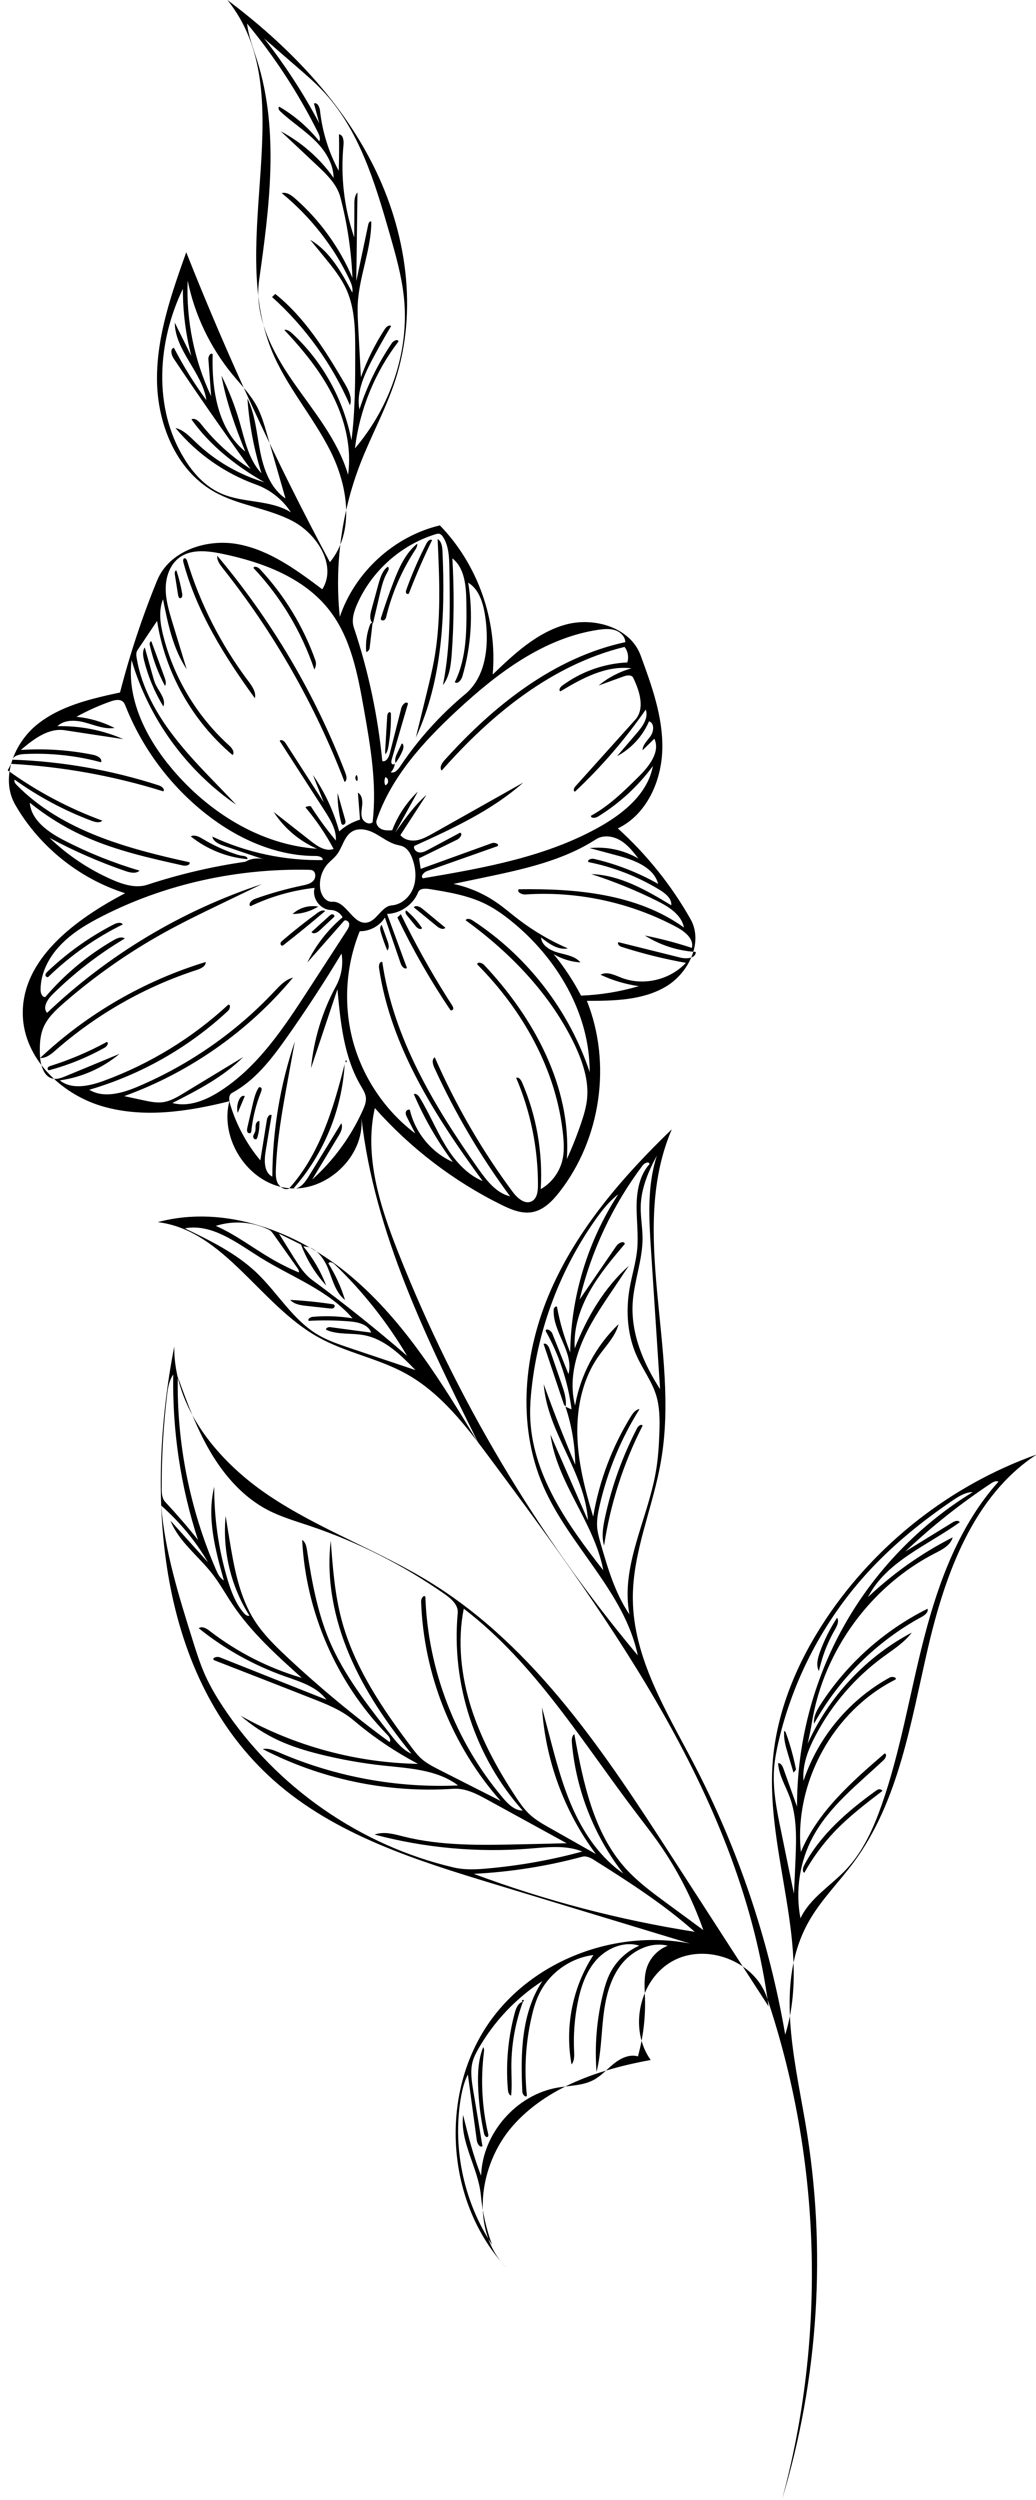 <?xml version="1.0" encoding="UTF-8"?><svg xmlns="http://www.w3.org/2000/svg" xmlns:xlink="http://www.w3.org/1999/xlink" height="298.0" preserveAspectRatio="xMidYMid meet" version="1.0" viewBox="-0.8 1.0 123.6 298.0" width="123.6" zoomAndPan="magnify"><g id="change1_1"><path d="M48.56,109.16c0.26-0.31,0.76-0.06,1.07,0.2c0.9,0.74,1.8,1.49,2.7,2.23c-0.22,0.3-0.69,0.08-0.98-0.15 C50.43,110.68,49.49,109.92,48.56,109.16z"/><path d="M47.74,110.11c-0.14-0.17-0.26-0.48-0.06-0.57c0.72,0.6,1.35,1.31,1.87,2.09c-0.13,0.27-0.53,0.05-0.72-0.18 C48.47,111,48.11,110.56,47.74,110.11z"/><path d="M45.41,114.31c-0.3-0.71-0.56-1.44-0.78-2.18c-0.09-0.3-0.14-0.68,0.11-0.87c0.23,0.63,0.45,1.25,0.68,1.88 C45.56,113.52,45.69,114,45.41,114.31z"/><path d="M25.12,67.25c6.49,7.71,11.68,16.5,15.29,25.9c0.14,0.37,0.24,0.87-0.1,1.07c-3.51-9.17-8.43-17.8-14.54-25.49 C25.43,68.29,25.06,67.8,25.12,67.25z"/><path d="M47.02,109.98c1.65,3.39,3.48,6.69,5.49,9.88c0.2,0.32,0.41,0.65,0.62,0.97c0.08,0.13,0.17,0.28,0.14,0.44 c-0.03,0.15-0.26,0.25-0.35,0.12c-2.37-3.51-4.48-7.2-6.31-11.02C46.75,110.24,46.88,110.11,47.02,109.98z"/><path d="M21.53,67.88c1.57,5.15,4.06,10.02,7.3,14.32c0.45,0.6,0.95,1.31,0.78,2.04c-3.61-4.96-6.93-10.27-8.53-16.2 c-0.05-0.19-0.05-0.47,0.15-0.49C21.38,67.54,21.48,67.73,21.53,67.88z"/><path d="M30.21,68.85c2.91,3.11,5.18,6.83,6.61,10.85c0.13,0.36,0.09,0.78-0.12,1.11c-1.52-4.5-4.01-8.66-7.27-12.11 C29.57,68.42,29.99,68.62,30.21,68.85z"/><path d="M16.47,78.18c0.32,1.13,0.63,2.25,0.95,3.38c0.11,0.38,0.21,0.76,0.39,1.12c0.41,0.83,1.21,1.67,0.88,2.54 c-1.05-1.71-1.83-3.58-2.31-5.53C16.26,79.18,16.17,78.6,16.47,78.18z"/><path d="M18.89,82.77c-0.83-1.52-1.44-3.17-1.82-4.86c-0.04-0.19,0-0.47,0.19-0.45c0.52,1.41,1.04,2.82,1.55,4.23 C18.94,82.04,19.07,82.45,18.89,82.77z"/><path d="M39.47,95.52c0.3,1.04,0.59,2.08,0.89,3.13c0.05,0.16,0.09,0.33,0.03,0.48c-0.06,0.15-0.27,0.26-0.39,0.15 c-0.06-0.05-0.08-0.13-0.1-0.21C39.61,97.91,39.47,96.72,39.47,95.52z"/><path d="M41.82,94.12c-0.27-0.13-0.3-0.56-0.07-0.74c0.11,0.18,0.15,0.41,0.1,0.62L41.82,94.12z"/><path d="M20.25,69.01c0.3,0.91,0.53,1.84,0.69,2.78c0.04,0.23-0.03,0.56-0.26,0.52c-0.15-0.03-0.2-0.21-0.23-0.35 c-0.13-0.84-0.27-1.69-0.4-2.53C20.03,69.25,20.07,68.99,20.25,69.01z"/><path d="M5.86,126.18c-0.54,0.47-1.15,0.99-1.87,0.94c5.59-5.26,12.41-9.21,19.75-11.44c0.03,0.49-0.54,0.77-1.01,0.93 C16.53,118.61,10.76,121.89,5.86,126.18z"/><path d="M11.66,125.91c-2.05,1.14-4.25,2.04-6.51,2.65c-0.04,0.01-0.08,0.02-0.13,0.02c-0.14-0.02-0.18-0.22-0.1-0.33 c0.08-0.11,0.22-0.16,0.35-0.2c2.32-0.73,4.56-1.69,6.69-2.85C12.22,125.37,11.93,125.76,11.66,125.91z"/><path d="M13.85,111.2c-3.26,1.6-6.27,3.72-8.88,6.25c-0.12,0.12-0.35-0.04-0.35-0.21c0-0.17,0.14-0.31,0.26-0.43 c2.35-2.23,5.01-4.13,7.89-5.61C13.13,111.02,13.63,110.88,13.85,111.2z"/><path d="M38.99,110.37c-0.56,0.52-1.12,1.05-1.68,1.57c-0.27,0.25-0.76,0.48-0.94,0.16c0.7-0.63,1.4-1.27,2.1-1.9 c0.11-0.1,0.22-0.2,0.36-0.21c0.14-0.01,0.3,0.12,0.26,0.26C39.07,110.3,39.03,110.34,38.99,110.37z"/><path d="M34.1,109.96c0.48-0.44,1.08-0.75,1.71-0.87c0.45-0.09,0.91-0.09,1.37-0.02C36.25,109.64,35.18,109.95,34.1,109.96z"/><path d="M32.88,113.73c-0.14,0.02-0.24-0.16-0.21-0.29c0.03-0.14,0.14-0.24,0.25-0.33c1.34-1.15,2.72-2.24,4.15-3.28 c0.27-0.2,0.64-0.4,0.93-0.23c-1.62,1.39-3.28,2.73-4.96,4.05C32.99,113.69,32.94,113.72,32.88,113.73z"/><path d="M109.86,192.78c0.13,0.42-0.33,0.77-0.72,0.98c-5.36,2.91-9.87,7.38-12.82,12.72c-0.1-0.82,0.33-1.6,0.78-2.29 C100.22,199.34,104.68,195.35,109.86,192.78z"/><path d="M95.15,223.34c1.94-3.65,5.17-6.43,8.53-8.85c0.12-0.08,0.24-0.17,0.38-0.19c0.16-0.02,0.33,0.05,0.42,0.19 c-2,1.53-4.02,3.07-5.75,4.89c-1.39,1.47-2.59,3.11-3.57,4.88C94.87,224.08,94.99,223.64,95.15,223.34z"/><path d="M32.04,36.04c3.54,2.83,5.99,6.77,8.28,10.67c0.47,0.8,0.95,1.73,0.63,2.6c-2.13-4.9-5.32-9.33-9.29-12.9 C31.79,36.29,31.92,36.16,32.04,36.04z"/><path d="M23.39,101.01c1.15,0.69,2.36,1.26,3.63,1.71c0.39,0.14,0.79,0.27,1.2,0.31c0.24,0.02,0.59,0.17,0.48,0.39 c-2.45-0.22-4.82-1.18-6.74-2.71C22.41,100.46,22.95,100.74,23.39,101.01z"/><path d="M71.37,181.95c0.79-3.72,2.09-7.33,3.84-10.7c0.13-0.26,0.49-0.54,0.66-0.3c-2.29,4.48-3.85,9.33-4.6,14.3 C70.95,184.18,71.14,183.04,71.37,181.95z"/><path d="M60.18,250.82c-0.29-0.1-0.37-0.47-0.39-0.77c-0.26-3.06,0.03-6.16,0.83-9.12c0.15-0.55,0.41-1.19,0.97-1.3 c-0.91,2.48-1.39,5.12-1.38,7.76C60.21,248.53,60.3,249.68,60.18,250.82z"/><path d="M61.49,239.6c-0.09-0.09,0.09-0.26,0.18-0.17C61.76,239.52,61.59,239.7,61.49,239.6L61.49,239.6z"/><path d="M50.16,83.41c0.3-1.24,0.6-2.47,0.83-3.73c0.86-4.74,0.64-9.61,0.42-14.42c0.48,0.28,0.56,0.93,0.58,1.48 c0.34,7.54,0,15.35-3.18,22.19C49.26,87.08,49.71,85.24,50.16,83.41z"/><path d="M56.85,245.04c0.13,0.18,0.11,0.42,0.08,0.64c-0.4,3.22-0.23,6.52,0.51,9.69c0.03,0.12,0.05,0.26-0.04,0.35 c-0.18,0.16-0.4-0.14-0.45-0.37c-0.41-1.86-0.64-3.76-0.71-5.67C56.19,248.1,56.26,246.49,56.85,245.04z"/><path d="M47.69,71.27c0.67-1.87,1.47-3.7,2.38-5.47c0.14-0.27,0.43-0.58,0.68-0.42c-1.01,2.08-1.93,4.2-2.76,6.35 c-0.05,0.14-0.28,0.09-0.34-0.04C47.59,71.56,47.64,71.41,47.69,71.27z"/><path d="M45.46,68.56c0.21,0.12,0.09,0.43-0.03,0.63c-0.47,0.78-0.69,1.69-0.9,2.58c-0.28,1.18-0.55,2.36-0.83,3.54 c-0.45-0.34-0.35-1.03-0.2-1.57c0.29-1.06,0.58-2.12,0.87-3.18C44.59,69.81,44.83,69,45.46,68.56z"/><path d="M46.17,70.32c0.65-1.67,1.41-3.38,2.81-4.51c0.04,0.3-0.14,0.58-0.3,0.83c-1.55,2.39-2.7,5.03-3.38,7.8 c-0.04,0.17-0.09,0.36-0.24,0.47c-0.14,0.11-0.41,0.05-0.43-0.12c-0.01-0.05,0.01-0.1,0.03-0.15 C45.12,73.18,45.62,71.74,46.17,70.32z"/><path d="M45.78,85.94c0.05,0.05,0.06,0.14,0.06,0.21c0.02,1.27-0.08,2.54-0.29,3.79c-0.06,0.35-0.14,0.71-0.37,0.98 c-0.04-0.23-0.03-0.47-0.01-0.71c0.08-1.3,0.15-2.6,0.23-3.89C45.41,86.09,45.62,85.77,45.78,85.94z"/><path d="M43.65,75.26c-0.12,1-0.23,1.99-0.35,2.99c-0.03,0.22-0.19,0.42-0.41,0.48c-0.09-1.11,0.06-2.23,0.46-3.27 C43.4,75.33,43.54,75.18,43.65,75.26z"/><path d="M46.39,91.95c-0.14-0.43,0.06-0.89,0.26-1.3c0.16-0.34,0.33-0.69,0.49-1.03c0.26,0.12,0.22,0.51,0.12,0.78 C47.04,90.96,46.75,91.48,46.39,91.95z"/><path d="M29.78,136.8c-0.17,0.11-0.39-0.13-0.37-0.33c0.02-0.21,0.17-0.38,0.23-0.57c0.08-0.24,0.03-0.5,0.06-0.75 c0.03-0.25,0.2-0.53,0.45-0.52c0.03,0.67-0.05,1.34-0.25,1.97C29.88,136.67,29.85,136.76,29.78,136.8z"/><path d="M28.4,131.68c-0.28,0.66-0.56,1.32-0.84,1.99c-0.13-0.55-0.06-1.16,0.21-1.66C27.89,131.77,28.18,131.52,28.4,131.68z"/><path d="M40.56,127.4c-0.01,0.08-0.01,0.16-0.02,0.24c-0.12,0.03-0.18-0.19-0.06-0.22L40.56,127.4z"/><path d="M28.71,135.42c0.22-0.94,0.43-1.88,0.65-2.82c0.16-0.67,0.32-1.36,0.7-1.94c0.08-0.12,0.29-0.05,0.34,0.09 s-0.01,0.28-0.06,0.42c-0.61,1.52-1,3.13-1.17,4.77c-0.02,0.19-0.33,0.2-0.43,0.04S28.67,135.61,28.71,135.42z"/><path d="M98.81,195.27c-0.61,1.06-1.11,2.19-1.48,3.35c-0.16,0.52-0.3,1.05-0.44,1.58c-0.35-0.69-0.13-1.53,0.13-2.26 c0.52-1.44,1.21-2.81,2.05-4.09C99.34,194.28,99.06,194.83,98.81,195.27z"/><path d="M66.7,168.63c-0.15-0.03-0.23-0.21-0.28-0.36c-0.79-2.36-1.58-4.71-2.37-7.07c0.33-0.14,0.61,0.28,0.72,0.62 c0.47,1.37,0.94,2.73,1.41,4.1C66.48,166.79,66.79,167.71,66.7,168.63z"/><path d="M93.87,212.32c-0.23-0.77-0.46-1.55-0.69-2.32c-0.26-0.87-0.51-1.76-0.42-2.66c0.11,0.03,0.17,0.15,0.21,0.26 c0.51,1.42,0.91,2.87,1.2,4.35C94.07,212.07,93.97,212.2,93.87,212.32z"/><path d="M33.83,155.96c1.68,0.09,3.36,0.26,5.02,0.51c0.09,0.01,0.19,0.03,0.24,0.1c0.09,0.11,0.02,0.3-0.11,0.37 c-0.13,0.07-0.29,0.05-0.43,0.04c-0.94-0.1-1.89-0.21-2.83-0.31C35.03,156.59,34.28,156.48,33.83,155.96z"/><path d="M74.7,191.54c0.03,7.12,4.04,13.51,7.33,19.82c5.25,10.08,8.92,20.98,10.85,32.19c3.22-10.41-2.31-21.55-1.5-32.42 c0.46-6.15,2.96-12.03,6.38-17.16c6-8.98,14.94-15.96,25.12-19.58c-7.59,4.95-10.93,14.28-12.98,23.11 c-2.05,8.83-3.45,18.19-8.83,25.48c-1.79,2.42-3.98,4.56-5.44,7.19c-3.97,7.17-1.69,15.98-0.32,24.06 c2.53,14.87,1.56,30.33-2.82,44.77c5.32-19.56,4.68-40.7-1.8-59.9c-1.46-4.32-7.2-6.52-11.21-4.34c-4.01,2.18-5.31,8.1-2.65,11.81 c-6.1,1.11-12.38,3.21-16.47,7.87c-4.09,4.66-5.09,12.47-0.75,16.9c-7.2-7.74-8.09-20.59-2.04-29.25 c6.06-8.66,18.43-12.23,28.17-8.12c-9.14-2.77-18.27-5.55-27.41-8.32c-9.4-2.85-19.12-5.88-26.47-12.41 c-13.84-12.31-15.4-33.54-11.87-51.73c-0.07,7.33,5.22,13.71,11.31,17.79s13.12,6.54,19.35,10.4 c12.45,7.72,20.81,20.42,28.76,32.73c3.83,5.92,7.65,11.84,11.48,17.75c-3.22-24.46-18.43-45.42-33.14-65.22 c-2.9-3.9-5.93-7.91-10.18-10.24c-3.3-1.81-7.14-2.48-10.42-4.32c-6.96-3.88-11.22-12.75-19.13-13.71 c8.05-2.16,16.78,1.14,23.14,6.53S51.94,165.88,56.26,173c-6.14-12.35-12.39-25.02-13.94-38.73c0.4,4.65-4.29,8.97-8.92,8.35 c-4.63-0.62-8-5.82-6.84-10.34c-4.97,1.24-10.26,2.04-15.18,0.59s-9.31-5.72-9.46-10.84c-0.19-6.69,6.28-11.44,12.21-14.55 c-5.47-1.73-10.25-5.57-13.11-10.54c-1.79-3.11-0.21-7.27,2.57-9.54c2.78-2.26,6.42-3.09,9.93-3.85c1.17-4.55,2.65-9.02,4.43-13.36 c1.45-3.54,5.92-5.02,9.68-4.31c3.76,0.71,6.96,3.07,10.02,5.37c1.78-2.83-0.62-6.62-3.59-8.16s-6.48-1.84-9.38-3.51 c-4.53-2.6-6.72-8.12-6.75-13.34c-0.03-5.22,1.74-10.26,3.49-15.17c5,12.63,10.72,24.98,17.14,36.95c2.96-3.6,2.17-9.04,0.08-13.21 s-5.28-7.74-7.04-12.06c-5.38-13.26,3.7-30.6-5.27-41.75c7.06,5.3,13.41,11.79,17.38,19.68s5.38,17.29,2.64,25.68 c-1.11,3.4-2.86,6.55-4.15,9.88c-2.25,5.79-3.1,12.11-2.46,18.29c1.8-5.33,6.47-9.6,11.94-10.9c4.52,4.65,6.88,11.32,6.3,17.78 c2.56-2.46,5.27-5,8.69-5.95c3.42-0.94,7.74,0.34,8.96,3.67c1.32,3.59,2.66,7.29,2.59,11.11c-0.07,3.83-1.86,7.87-5.31,9.51 c3.44,3.11,6.38,6.77,8.67,10.81c1.58,2.78-0.24,6.5-3.02,8.1c-2.77,1.6-6.14,1.65-9.34,1.65c2.98,7.48,1.67,16.49-3.3,22.82 c-0.83,1.06-1.85,2.1-3.18,2.36c-1.28,0.25-2.58-0.3-3.75-0.88c-5.7-2.82-10.85-6.76-15.07-11.52c-1.3,5.76,0.62,11.72,2.79,17.21 c6.88,17.4,16.57,33.69,28.58,48.04c-1.58-7.58-8.18-13.06-11.27-20.16c-3.21-7.37-2.33-16.06,0.91-23.42 c3.24-7.36,8.63-13.56,14.42-19.14c-5.23,12.21,0.99,26.38-1.28,39.47C77.15,180.63,74.67,185.93,74.7,191.54 M93.92,226.74 c0.07-1.39,0.14-2.78,0.19-4.17c0.1-2.46,0.17-5-0.68-7.31c-0.5-1.36-1.31-2.63-1.4-4.08c0.32-0.03,0.52,0.34,0.63,0.64 c0.54,1.52,1.09,3.04,1.63,4.55c-0.02-7.48,1.91-14.97,5.57-21.5c3.65-6.53,9.01-12.1,15.4-16c-0.88,0.01-1.67,0.5-2.39,0.99 c-3.74,2.53-7.27,5.41-10.3,8.75c-5.11,5.63-8.75,12.58-10.48,19.98c-0.24,1.03-0.44,2.06-0.53,3.11c-0.21,2.58,0.32,5.16,0.85,7.7 C92.91,221.86,93.41,224.3,93.92,226.74 M65.09,159.96c0.64,1.62,1.29,3.23,1.93,4.85c0.7-2.6-1.93-5.05-1.76-7.73 c0.02-0.24,0.4-0.48,0.4-0.24c0.34,1.84,0.87,3.64,1.57,5.38c0.08-6.66,2.09-13.28,5.73-18.85c-1.12,0.86-1.99,1.99-2.8,3.14 c-4.14,5.91-6.76,12.87-7.54,20.04c-0.12,1.06-0.19,2.13-0.17,3.2c0.16,6.93,4.44,13,8.73,18.45c-1.09-5.72-5.54-10.43-6.31-16.19 c1.49,3.41,2.98,6.81,4.47,10.22c-0.35-5.71-4.86-10.52-5.27-16.22c1.16,3.23,2.42,6.43,3.76,9.6c-0.03-2.35-0.42-4.69-1.17-6.92 c0.24,0.11,0.48,0.22,0.73,0.32c-0.42-3.27-1.47-6.46-3.09-9.34C64.34,159.26,64.94,159.6,65.09,159.96 M53.46,82.32 c1.44-2.9,1.42-6.28,1.38-9.52c-0.03-1.9-0.18-4.07-1.67-5.24c0.22,3.81,0.2,7.63-0.08,11.44c-0.1,1.29-0.25,2.66-1.05,3.67 c0.93-4.59,0.85-9.31,0.77-13.99c-0.02-1.28-0.07-2.63-0.77-3.69c-0.1-0.15-0.23-0.3-0.4-0.35c-0.16-0.05-0.33,0-0.49,0.05 c-4.12,1.27-7.62,4.4-9.35,8.35c-0.38,0.88-0.69,1.87-0.38,2.78c1.72,5.15,2.86,10.5,3.39,15.91c0.46,0.14,0.78-0.45,0.89-0.91 c0.46-1.8,0.92-3.59,1.37-5.39c0.1-0.4,0.55-0.9,0.81-0.57c-0.65,2.22-1.3,4.44-1.94,6.66c-0.05,0.18-0.1,0.39,0.02,0.54 c0.12,0.14,0.44,0.02,0.35-0.15c-0.01,0.43-0.19,0.85-0.49,1.15c0.46,0.16,0.87-0.31,1.13-0.71c2.15-3.21,4.77-6.12,7.74-8.59 c2.56-2.13,2.88-5.96,2.4-9.26c-0.23-1.54-0.7-3.23-2.03-4.04c0.61,3.73,0.36,7.6-0.71,11.22C54.21,82.09,53.79,82.6,53.46,82.32 M74.47,169.85c0.25-0.4,0.57-0.83,1.03-0.87c-2.22,3.53-3.83,7.43-4.76,11.49c-0.2,0.88-0.37,1.78-0.29,2.68 c0.06,0.61,0.23,1.19,0.39,1.78c0.85,2.96,1.73,5.98,3.46,8.53c-1.1-5.71,2.14-11.26,3.14-16.99c0.28-1.58,0.38-3.19,0.43-4.79 c0.05-1.45,0.04-2.94-0.38-4.33c-0.51-1.66-1.58-3.07-2.3-4.65c-1.15-2.52-1.35-5.41-0.87-8.14c0.27-1.55,0.75-3.06,0.9-4.62 c0.16-1.75-0.09-3.51-0.07-5.26s0.37-3.61,1.55-4.92c-0.08-0.35-0.61-0.12-0.83,0.17c-3.57,4.74-6.15,10.22-7.52,15.99 c1.46-2.13,2.92-4.26,4.38-6.38c0.25-0.36,0.89-0.69,1.02-0.26c-1.53,1.81-3.06,3.63-4.22,5.69c-1.15,2.06-1.92,4.41-1.76,6.77 c1.44-3.69,3.5-7.22,6.46-9.85c-0.68,1.01-1.35,2.01-2.03,3.02c-1.38,2.05-2.77,4.11-3.68,6.4c-0.92,2.29-1.34,4.85-0.71,7.24 c0.64-3.67,2.49-7.12,5.19-9.7c-0.37,1.45-1.49,2.55-2.35,3.77c-1.93,2.7-2.65,6.12-2.57,9.44c0.08,3.32,0.92,6.57,1.89,9.74 C70.68,177.58,72.22,173.49,74.47,169.85 M25.93,101.84c-0.59-0.2-1.28-0.5-1.4-1.11c4.1,1.91,8.64,2.88,13.16,2.8 c0.06-0.36-0.45-0.49-0.81-0.49c-4.76,0.02-9.35-2.06-13.09-5c-4.25-3.34-7.6-7.81-9.6-12.84c-0.08-0.19-0.15-0.39-0.3-0.53 c-0.37-0.36-0.98-0.23-1.47-0.06c-1.42,0.5-2.79,1.11-4.1,1.84c1.58,0.15,3.14,0.61,4.55,1.33c-1.17,0.18-2.32-0.32-3.46-0.63 c-1.14-0.32-2.51-0.4-3.36,0.42c2.69-0.06,5.39,0.46,7.86,1.54c-2.33-0.35-4.67-0.7-7-1.06c-1.95-0.29-3.72,1.07-5.22,2.35 c2.9-0.19,5.82,0.01,8.66,0.59c0.47,0.1,1.08,0.43,0.91,0.88c-2.97-0.8-6.07-1.13-9.14-0.98c-0.56,0.03-1.24,0.15-1.45,0.67 c5.93,0.2,11.84,1.24,17.49,3.07c0.33,0.11,0.74,0.43,0.53,0.71C12.8,93.5,6.68,92.39,0.53,92.06c-0.14,0.26-0.27,0.51-0.41,0.77 c3.47,2.51,7.28,4.53,11.29,6c-0.32,0.31-0.85,0.18-1.27,0.02c-3.26-1.22-6.36-2.88-9.2-4.91c-0.1,0.24,0.1,0.49,0.28,0.67 c5.36,5.43,13.14,7.55,20.59,9.18c0.13,0.33-0.42,0.47-0.76,0.39c-4.01-0.89-8.05-1.79-11.79-3.48c-2.33-1.05-4.52-2.41-6.51-4.01 c0.18,2.12,2.23,3.53,4.12,4.5c2.87,1.48,5.88,2.68,8.98,3.6c-0.43,0.4-1.12,0.24-1.68,0.05c-3.12-1.07-6.16-2.4-9.06-3.96 c2.17,2.09,4.71,3.78,7.47,4.99c1.33,0.58,2.83,1.05,4.2,0.6c3.8-1.25,7.72-2.17,11.68-2.74c0.67-0.39,1.49-0.5,2.24-0.28 C29.1,102.92,27.52,102.38,25.93,101.84 M95.06,213.3c1.73-5.2,5.49-9.7,10.3-12.33c0.3-0.16,0.89,0,0.67,0.25 c-7.42,3.73-12.12,12.28-11.28,20.55c2-4.79,6.06-8.36,10-11.75c0.31,0.11,0.11,0.58-0.13,0.8c-3.04,2.86-6.46,5.48-8.44,9.16 c-1.58,2.94-2.11,6.43-1.48,9.7c1.14-2.42,3.61-3.87,5.45-5.82c2.03-2.16,3.27-4.93,4.25-7.73c2.28-6.5,3.35-13.36,5.09-20.03 c1.73-6.67,4.23-13.34,8.83-18.47c-0.28-0.15-0.61,0.03-0.88,0.2c-3.64,2.41-7.07,5.13-10.24,8.13c1.89-1.16,3.77-2.32,5.66-3.48 c0.27-0.17,0.7-0.29,0.84-0.01c-3.87,2.78-8.78,4.67-10.94,8.92c3-2.84,6.41-5.25,10.1-7.12c-0.25,0.94-1.24,1.45-2.1,1.89 c-7.64,3.91-13.25,11.57-14.67,20.04c-0.15,0.89-0.33,1.78-0.53,2.66c2.53-5.62,6.97-10.36,12.42-13.24 c-0.9,1.2-2.22,2.02-3.43,2.91c-3.32,2.44-6.09,5.64-8.01,9.29C95.63,209.52,94.9,211.39,95.06,213.3 M26.41,121.5 c-4.69,4.37-10.41,7.62-16.56,9.41c1.73,1.05,3.96,0.41,5.83-0.39c6.12-2.6,11.7-6.48,16.25-11.33c0.64-0.68,1.32-1.42,2.23-1.65 c-5.31,6.38-12.34,11.31-20.14,14.13c0.77,0.17,1.55,0.33,2.32,0.5c0.76,0.16,1.55,0.33,2.32,0.22c0.89-0.13,1.68-0.6,2.45-1.07 c2.37-1.44,4.74-2.87,7.11-4.31c-2.39,2.38-5.45,3.95-8.45,5.48c1.91,0.51,3.93-0.3,5.6-1.36c4.58-2.9,7.68-7.6,10.63-12.15 c1.52-2.35,3.05-4.7,4.57-7.04c0.16-0.24,0.32-0.51,0.29-0.8c-0.03-0.29-0.38-0.54-0.61-0.37c-1.46,1.66-2.93,3.32-4.39,4.98 c1.01-2.07,2.45-3.92,4.21-5.4c-0.26-0.51-0.82-0.86-1.4-0.87c-1.26-0.02-2.3-1.43-1.93-2.64c-2.65,0.3-5.25,1.04-7.65,2.19 c-0.34-0.24,0.12-0.73,0.51-0.87c1.84-0.66,3.72-1.19,5.64-1.59c0.49-0.1,1.01-0.21,1.35-0.58c0.33-0.37,0.31-1.09-0.16-1.25 c-0.11-0.04-0.23-0.04-0.35-0.05c-8.54-0.19-17.14,1.67-24.74,5.56c-1.78,0.91-3.53,1.95-4.91,3.4C5.03,115.09,4.04,117,4.04,119 c0,0.39,0.19,0.91,0.57,0.85c2.31-2.71,5.09-5.02,8.18-6.79c0.4-0.23,0.92-0.45,1.3-0.18c-3.14,1.87-6.05,4.12-8.65,6.69 c-0.59,0.59-1.19,1.55-0.62,2.17c7.27-6.92,16.09-12.2,25.62-15.34c-1.64,0.79-3.27,1.58-4.91,2.37c-2.27,1.09-4.53,2.19-6.74,3.41 c-4.3,2.38-8.34,5.22-12.04,8.45c-0.95,0.83-1.9,1.73-2.38,2.89c-0.41,0.98-0.44,2.07-0.41,3.13c0.03,1.22,0.42,2.77,1.63,2.95 c0.49,0.07,0.98-0.12,1.44-0.31c2.14-0.89,4.28-1.77,6.43-2.66c-2.01,1.69-4.51,2.8-7.12,3.16c1.42,1.15,3.52,0.68,5.23,0.06 c5.49-2.01,10.58-5.12,14.87-9.09C26.76,120.74,26.64,121.28,26.41,121.5 M54.76,110.71c0.11-0.28,0.54-0.17,0.8,0 c6.52,4.23,11.54,10.72,13.99,18.09c0.03-7.01-3.93-13.64-9.39-18.03c-0.93-0.75-1.91-1.44-2.98-1.98 c-2.1-1.05-4.46-1.44-6.77-1.81c-0.49-0.08-1.14-0.08-1.32,0.38c-0.59,1.48-2.11,2.54-3.71,2.59c0.79,2.15,1.58,4.3,2.37,6.44 c-0.28,0.23-0.63-0.19-0.75-0.54c-0.63-1.82-1.25-3.65-1.88-5.47c-0.63,1.01-1.81,1.65-3,1.63c-1.69,4.15-1.97,8.86-0.79,13.18 c1.19,4.32,3.83,8.23,7.41,10.93c-0.32-0.63-0.64-1.25-0.96-1.88c-0.1-0.2-0.21-0.42-0.17-0.64c0.04-0.22,0.3-0.41,0.49-0.29 c0.62,2.71,2.58,5.09,5.12,6.21c-1.85-2.5-3.42-5.22-4.65-8.09c0.28-0.12,0.55,0.17,0.71,0.43c1.11,1.81,1.92,3.79,3.01,5.6 c1.09,1.82,2.54,3.52,4.5,4.34c-5.62-7.68-10.98-15.99-12.37-25.41c-0.05-0.32,0.08-0.81,0.39-0.71 c1.32,9.06,6.18,17.19,11.47,24.67c0.98,1.39,2.12,2.87,3.78,3.27c-3.54-4.79-6.58-9.94-9.05-15.36c-0.19-0.41-0.32-0.98,0.06-1.22 c2.48,5.66,5.59,11.05,9.27,16.01c0.56,0.76,1.48,1.59,2.31,1.15c0.62-0.33,0.73-1.17,0.73-1.87c0.02-4.4-0.87-8.79-2.6-12.84 c0.3-0.13,0.57,0.23,0.7,0.53c1.73,3.99,2.5,8.4,2.23,12.74c1.28-0.73,2.23-2,2.58-3.43c0.24-0.98,0.19-2.02,0.09-3.02 c-0.77-7.7-4.78-14.85-10.24-20.34c-0.01-0.35,0.56-0.21,0.8,0.04c5.93,6.28,10.45,14.54,9.89,23.16c0.65-1.42,1.22-2.86,1.72-4.34 c0.31-0.92,0.59-1.86,0.69-2.82c0.22-2.18-0.5-4.35-1.42-6.34C64.97,119.63,60.18,114.64,54.76,110.71 M31.85,97.79 c1.49,1.17,2.99,2.34,4.48,3.51c0.78,0.61,1.75,1.25,2.67,0.9c-0.94-1.76-2.07-3.43-3.36-4.96c0.18-0.13,0.42-0.17,0.64-0.13 c0.91,1.43,1.91,2.8,2.99,4.09c0.08-1.28-0.64-2.46-1.33-3.54c-1.79-2.78-3.58-5.56-5.37-8.33c0.15-0.26,0.54,0,0.7,0.25 c1.52,2.36,3.04,4.72,4.56,7.08c-0.43-1.09-0.87-2.19-1.3-3.28c1.42,2.04,2.48,4.33,3.14,6.73c0.71-0.64,1.56-1.12,2.48-1.4 c-0.08-1.07-0.17-2.15-0.25-3.22c0.46,0.27,0.56,0.89,0.52,1.43c-0.05,0.53-0.19,1.08-0.02,1.59c0.17,0.51,0.86,0.87,1.25,0.51 c0.54-4.5-0.25-9.05-1.04-13.52c-0.73-4.11-1.53-8.41-4.08-11.71c-3.02-3.92-8.01-5.78-12.85-6.78c-1.71-0.35-3.64-0.58-5.05,0.44 c-1.13,0.81-1.64,2.26-1.66,3.65c-0.02,1.39,0.39,2.74,0.79,4.07c0.57,1.87,1.14,3.74,1.71,5.61c-1.64-2.46-2.25-5.45-2.82-8.35 c-0.56,1.4-0.33,2.98,0.05,4.44c1.27,4.98,4.03,9.56,7.84,13c0.33,0.3,0.7,0.79,0.41,1.14c-4.78-4.02-8.05-9.81-9.01-15.99 c-0.78,1.16-1.56,2.33-2.34,3.49c-0.18,0.27-0.15,0.63-0.09,0.96c0.59,3.53,2.41,6.75,4.62,9.56c2.2,2.82,4.81,5.29,7.25,7.9 C21.4,92.82,16.93,86.63,14.9,79.69c-0.59,4.7,1.75,9.32,4.81,12.95c4.36,5.18,10.56,9.08,17.32,9.54 C34.92,101.27,33.09,99.72,31.85,97.79 M45.84,207.83c0.69,0.88,1.42,1.79,2.45,2.23c-2.93-3.61-5.59-7.49-7.41-11.78 s-2.77-9-2.22-13.62c0.24,3.17,0.47,6.35,1.29,9.42c1.5,5.65,4.86,10.6,8.39,15.27c0.32,0.42,0.65,0.85,1.03,1.21 c0.65,0.61,1.46,1.02,2.26,1.43c2.43,1.23,4.87,2.47,7.3,3.7c-5.78-6.52-9.2-15.09-9.49-23.79c-0.01-0.33,0.29-0.81,0.51-0.56 c0.29,8.73,3.61,17.33,9.26,24c0.62,0.73,1.39,1.5,2.35,1.5c-5.66-6.34-8.54-15.09-7.75-23.55c0.09-0.96-0.78-1.71-1.56-2.26 c-4.96-3.47-10.42-6.23-16.16-8.15c-1.67-0.56-3.38-1.06-4.94-1.87c-2.9-1.51-5.16-4.07-6.82-6.88c-1.67-2.82-2.8-5.91-3.92-8.99 c-0.14,7.86,1.43,15.75,4.55,22.96c0.22,0.5,0.47,1.04,0.95,1.3c-1.03-3.64-2.06-7.49-1.15-11.16c-0.02,3.73,0.52,7.46,1.58,11.03 c0.43,1.43,0.96,2.86,1.92,3.99c0.18,0.21,0.43,0.43,0.7,0.35c-2.22-3.51-3.24-7.76-2.84-11.89c0.14,0.86,0.28,1.72,0.42,2.58 c0.57,3.46,1.18,7.04,3.09,9.98c1.03,1.58,2.39,2.91,3.76,4.2c3.89,3.64,8,7.05,12.3,10.2c0.19-0.32-0.09-0.69-0.35-0.95 c-6-6.17-9.66-14.56-10.09-23.16c0.41,0.27,0.52,0.81,0.59,1.3c0.56,3.65,1.23,7.32,2.66,10.72 C40.25,200.7,43.06,204.29,45.84,207.83 M71.01,99.41c2.79-1.61,5.5-3.93,6.08-7.09c-1.77,2.41-4.01,4.47-6.56,6.03 c-0.29,0.18-0.82,0.24-0.83-0.1c2.18-1.19,3.97-2.95,5.73-4.7c1.23-1.22,2.56-2.92,1.84-4.49c-0.47,0.46-0.94,0.92-1.41,1.38 c0.01-0.67,0.6-1.17,0.98-1.73c0.38-0.56,0.44-1.53-0.21-1.72c-0.75,1.77-2.13,3.26-3.82,4.16c0.8-0.93,1.6-1.86,2.4-2.8 c0.67-0.78,1.39-1.79,1.03-2.76c-2.46,3.55-5.29,6.83-8.44,9.78c-0.25-0.04-0.14-0.42,0.03-0.61c2.38-2.65,4.77-5.3,7.15-7.95 c1.19-1.33,0.54-3.42-0.24-5.02c-0.19-0.38-0.75-0.3-1.15-0.15c-0.99,0.36-1.98,0.72-2.97,1.08c1.14-0.95,2.49-1.65,3.92-2.05 c-3.01-0.37-5.89,1.18-8.48,2.75c-0.24-0.11-0.05-0.48,0.16-0.64c2.25-1.69,5.01-2.68,7.82-2.81c0.2-0.62,0.08-1.34-0.33-1.85 c-8.66,2.12-15.92,8.05-21.81,14.74c-0.31-0.33,0-0.86,0.3-1.2c5.85-6.5,13.05-12.27,21.61-14.11c-0.03-0.66-0.59-1.21-1.21-1.42 c-0.63-0.21-1.31-0.15-1.97-0.06c-6.5,0.95-12.05,5.13-16.87,9.6c-4.02,3.72-7.87,7.92-9.63,13.1c-0.14,0.42,0.17,0.88,0.56,1.06 c0.4,0.19,0.86,0.17,1.3,0.15c0.66-1.74,1.71-3.32,3.06-4.61c-0.9,1.63-1.81,3.27-2.71,4.9c1.13-1.6,2.27-3.22,3.74-4.51 c-1.04,1.6-2.07,3.2-3.11,4.79c0.43,0.55,1.21,0.73,1.9,0.63c0.69-0.11,1.32-0.46,1.93-0.8c3.61-2.03,7.22-4.06,10.83-6.09 c-3.77,3.34-8.42,5.48-13.01,7.56c-0.13,0.35,0.23,0.73,0.6,0.77c0.37,0.04,0.73-0.14,1.06-0.32c1.27-0.68,2.55-1.36,3.82-2.04 c0.34,0.16-0.01,0.66-0.35,0.83c-1.52,0.74-3.03,1.48-4.55,2.23c0.06,0.42,0.12,0.84,0.19,1.26c2.83-1.02,5.67-2.05,8.5-3.07 c0.34-0.12,0.93,0.11,0.67,0.36c-2.8,0.99-5.6,1.98-8.41,2.97c-0.4,0.14-0.84,0.66-0.48,0.86 C57.02,104.45,64.55,103.13,71.01,99.41 M24.71,198.9c-0.25-0.26,0.35-0.47,0.69-0.34c4.25,1.69,8.5,3.38,12.74,5.06 c-1.14-1.56-3.16-2.15-4.99-2.8c-3.7-1.31-7.18-3.25-10.24-5.72c0.4-0.29,0.94,0.03,1.33,0.34c3.27,2.52,7.01,4.42,10.97,5.58 c-3-2.69-6.03-5.42-8.28-8.77c-0.81-1.21-1.51-2.49-2.41-3.64c-1.66-2.13-3.98-3.82-4.98-6.33c1.49,1.66,2.99,3.31,4.48,4.97 c-1.48-2.54-3.38-4.83-5.59-6.77c0.44,5.46,2.09,10.74,3.73,15.97c0.45,1.45,0.91,2.89,1.53,4.28c0.59,1.3,1.32,2.54,2.11,3.73 c6.32,9.57,16.4,16.58,27.57,19.17c1.3,0.3,2.66,0.23,3.99,0.11c3.82-0.34,7.61-1.01,11.31-2.02c-1.95-0.79-4.15-0.52-6.25-0.35 c-6.21,0.5-12.51-0.07-18.53-1.67c1.1-0.41,2.31-0.06,3.45,0.23c4.54,1.14,9.29,1.03,13.98,0.93c1.83-0.04,3.66-0.08,5.48-0.13 c-3.14-1.72-6.29-3.45-9.43-5.17c-1.27-0.7-2.64-1.42-4.09-1.32c-7.82,0.53-15.77-1.13-22.73-4.73c0.65-0.15,1.31,0.13,1.92,0.39 c6.71,2.91,14.08,4.27,21.38,3.94c-2.5-1.89-5.85-2.04-8.96-2.37c-2.55-0.28-5.07-0.73-7.56-1.35c-1.67-0.42-3.32-0.92-4.88-1.64 c-1.65-0.76-3.18-1.75-4.54-2.95c6.44,3.62,13.79,5.61,21.17,5.74c-2.74-1.44-5.32-3.18-7.68-5.18c-1.47-1.25-3.3-1.96-5.09-2.66 C32.46,201.91,28.58,200.41,24.71,198.9 M32.81,24.02c0.59-0.16,1.17,0.26,1.63,0.67c2.93,2.58,5.28,5.83,6.81,9.43 c-0.14-3.24-0.62-6.47-1.44-9.6c-0.4-1.53-1.61-2.7-2.76-3.78c-1.45-1.36-2.9-2.73-4.36-4.09c2.5,1.32,4.68,3.24,6.31,5.55 c-0.02-1.76-1.07-3.35-2.34-4.56c-1.27-1.22-2.76-2.17-4.04-3.38c-0.16-0.15-0.29-0.44-0.1-0.54c1.83,1.07,3.45,2.47,4.77,4.12 c0.17-0.33,0.01-0.72-0.16-1.06c-2.31-4.63-5.15-8.99-8.45-12.97c0.17,1.52,0.74,2.96,1.2,4.41c2.66,8.41,1.46,17.49,0.23,26.22 c-0.6,4.29,1.56,8.47,4.03,12.03c2.47,3.56,5.37,6.97,6.59,11.13c0.44-3.22-0.36-6.53-1.83-9.44c-1.46-2.91-3.55-5.45-5.78-7.83 c0.35-0.08,0.68,0.18,0.94,0.42c3.63,3.35,6.14,7.89,7.07,12.74c0.45-3.5,0.45-7.05,0.45-10.58c0-2.49-0.02-5.06-1.02-7.33 c-0.65-1.46-1.67-2.72-2.68-3.95c-0.56-0.68-1.11-1.36-1.67-2.04c2.35,1.36,3.74,3.89,5.02,6.29c0.11-0.56-0.13-1.12-0.38-1.64 C38.97,30.29,36.19,26.79,32.81,24.02 M70.29,222.02c-3.77-5.05-6.03-11.2-6.43-17.49c0.29,1.12,0.59,2.23,0.88,3.35 c0.81,3.08,1.62,6.18,2.96,9.07c1.34,2.89,3.25,5.59,5.87,7.4c-3.48-4.46-5.64-9.93-6.14-15.56c-0.03-0.38-0.03-0.84,0.29-1.06 c1.05,5.7,2.25,11.72,6.13,16.02c1.41,1.56,3.13,2.83,4.83,4.08c1.48,1.09,2.96,2.17,4.43,3.26c-1.32-3.79-3.19-7.39-5.52-10.66 c-0.74-1.04-1.53-2.04-2.3-3.06c-6.53-8.56-12.21-18.06-20.76-24.6c-0.78,3.91-0.32,8,0.88,11.8c1.21,3.8,3.14,7.33,5.34,10.66 c0.46,0.69,0.93,1.38,1.53,1.96c0.75,0.73,1.67,1.25,2.58,1.76C66.67,219.97,68.48,220.99,70.29,222.02 M56.76,256.86 c-0.35,0.18-0.63-0.35-0.68-0.73c-0.35-2.61-0.71-5.22-1.06-7.83c-0.48,0.94-0.71,1.98-0.88,3.02c-0.93,5.96,0.44,12.25,3.77,17.28 c-0.7-1.89-1.15-3.88-1.34-5.89c-0.31-3.28-2.51-6.31-2.12-9.58c0.61,2.45,1.22,4.9,2.15,7.24c0.15-5.03,4.19-9.67,9.15-10.51 c1.45-0.25,2.99-0.22,4.29-0.92c0.91-0.49,1.6-1.3,2.41-1.94c0.81-0.65,1.86-1.15,2.86-0.86c0.62-2.25,0.91-4.6,0.84-6.93 c-0.04-1.24-0.17-2.52,0.24-3.7c0.4-1.16,1.33-2.12,2.48-2.56c-2.12-0.54-4.39,0.65-5.68,2.41c-1.29,1.76-1.78,3.98-2.02,6.15 c-0.24,2.17-0.27,4.37-0.8,6.49c-0.24-3.11,0.02-6.26,0.76-9.28c0.21-0.88,0.47-1.75,0.88-2.55c0.74-1.43,1.99-2.59,3.46-3.23 c-1.79-0.56-3.81,0.27-5.08,1.66c-1.26,1.39-1.89,3.25-2.26,5.1c-0.38,1.9-0.53,3.84-0.44,5.77c0.03,0.56,0.06,1.19-0.3,1.63 c-0.83-4.47,0.12-9.24,2.61-13.04c-2.72,0.33-5.23,2.11-6.44,4.57c-0.45,0.9-0.73,1.88-0.95,2.86c-0.7,3.05-0.88,6.21-0.55,9.32 c-0.11,0.31-0.52-0.1-0.54-0.43c-0.23-4.55-0.13-9.42,2.39-13.22c-3.12,2.02-5.75,4.79-7.6,8.01c-0.28,0.49-0.55,1-0.71,1.55 c-0.32,1.13-0.13,2.34,0.06,3.51C56.03,252.42,56.4,254.64,56.76,256.86 M66.95,114.06c-1.17,0.23-2.27-0.56-3.2-1.31 c0.07,0.98,1.11,1.56,2.06,1.82s2.01,0.41,2.64,1.16c-1.12-0.07-2.22-0.41-3.19-0.98c1.25,1.53,2.35,3.19,3.26,4.94 c2.33-0.09,4.65-0.47,6.89-1.13c-1.58-0.23-3.12-0.68-4.56-1.36c0.75-0.43,1.66,0.03,2.47,0.35c2.61,1.02,5.8,0.28,7.71-1.77 c-2.6-0.46-5.17-1.1-7.69-1.91c-0.26-0.08-0.56-0.4-0.34-0.55c2.45,0.61,4.9,1.22,7.35,1.83c0.75,0.19,1.87,0.1,1.86-0.67 c-2.15-0.13-4.26-0.81-6.08-1.96c1.9,0.38,3.77,0.87,5.61,1.48c0.28-1.04-0.79-1.92-1.74-2.44c-5.51-2.97-11.87-4.35-18.11-3.93 c-0.43,0.03-1.07-0.28-0.8-0.62c6.86-0.11,14.13,0.55,19.71,4.56c-0.3-1.54-1.82-2.48-3.22-3.18c-2.53-1.26-5.15-2.32-7.84-3.19 c3.45,0.11,6.59,1.93,9.55,3.72c0.07-0.79-0.67-1.39-1.34-1.81c-2.62-1.6-5.53-2.74-8.55-3.34c-0.17-0.29,0.36-0.46,0.68-0.38 c2.67,0.62,5.26,1.63,7.64,2.98c-0.53-2-2.86-2.85-4.86-3.38c-1.11-0.3-2.22-0.59-3.32-0.89c2.01-0.21,4.09,0.23,5.83,1.25 c-0.63-0.81-1.27-1.64-2.15-2.16c-0.88-0.53-2.05-0.69-2.91-0.14c-3.98,2.57-8.74,3.59-13.38,4.56c-1.21,0.25-2.42,0.51-3.63,0.76 c1.82,0.39,3.55,1.13,5.09,2.18c0.93,0.63,1.77,1.37,2.66,2.05C62.87,111.99,64.85,113.15,66.95,114.06 M39.46,118.92 c-1.05,3.14-2.11,6.29-3.16,9.43c0.33-3.42,1.35-6.78,2.99-9.8c0.64-1.18,0.88-2.56,0.66-3.88c-2.06,3.42-4.24,6.75-6.54,10.01 c-1.8,2.55-3.77,5.12-6.52,6.6c-0.44,0.24-0.38,0.88-0.23,1.36c0.73,2.44,1.96,4.73,3.6,6.69c0.26-1.61,0.52-3.23,0.78-4.84 c0.05-0.31,0.31-0.73,0.57-0.55c-0.24,1.42-0.48,2.83-0.71,4.25c-0.19,1.12-0.23,2.57,0.79,3.08c0.02-5.48,0.93-10.95,2.69-16.13 c-0.28,1.51-0.55,3.03-0.83,4.54c-0.65,3.56-1.3,7.14-1.44,10.76c-0.02,0.54-0.02,1.11,0.22,1.6c0.25,0.48,0.82,0.85,1.33,0.67 c3.68-4.07,5.31-9.54,6.66-14.86c-0.31,5.45-2.51,10.77-6.13,14.85c0.81,0.04,1.39-0.74,1.82-1.43c1.3-2.12,2.6-4.24,3.9-6.36 c0.24,0.48-0.04,1.04-0.32,1.5c-1.05,1.74-2.1,3.48-3.15,5.21c2.56-2.29,4.63-5.13,6.04-8.26c0.22-0.49,0.43-1.01,0.37-1.54 c-0.06-0.5-0.34-0.93-0.59-1.36C40.22,127.01,39.82,122.89,39.46,118.92 M41.85,23.94c-0.05,3.53-0.1,7.05-0.14,10.58 c0.48-2.26,0.95-4.52,1.43-6.78c0.04-0.19,0.2-0.43,0.36-0.32c0,3.34-1.47,6.53-1.62,9.87c-0.04,0.85,0.01,1.7,0.05,2.55 c0.11,2.04,0.22,4.09,0.33,6.13c0.73-2.03,1.69-3.97,2.87-5.77c0.17-0.26,0.52-0.53,0.73-0.32c-0.82,1.36-1.6,2.75-2.34,4.16 c-0.93,1.79-1.82,3.79-1.44,5.77c0.91-2.8,2.22-5.48,3.87-7.91c0.2-0.29,0.72-0.53,0.79-0.19c-2.82,3.68-4.64,8.13-5.19,12.74 c4.2-4.94,6.51-11.54,5.84-17.99c-0.27-2.57-0.98-5.07-1.69-7.55c-1.76-6.13-3.66-12.53-8.06-17.15c-0.88-0.93-1.85-1.77-2.81-2.6 c-1.37-1.19-2.75-2.38-4.12-3.58c2.49,3.17,4.7,6.56,6.58,10.12c-0.21-0.79-0.42-1.58-0.63-2.36c0.4-0.18,0.67,0.42,0.72,0.85 c0.27,2.5,1.03,4.95,2.23,7.17c0.05-1.45,0.06-2.9,0.03-4.35c0.52,0.07,0.59,0.78,0.54,1.29c-0.36,3.7,0.07,7.48,1.28,11 c0.01-1.29,0.02-2.57,0.02-3.86C41.47,24.91,41.49,24.32,41.85,23.94 M25.65,59.86c2.63,1.13,5.83,0.7,8.26,2.22 c-0.98-1.52-2.48-2.71-4.18-3.32c-3.72-1.34-7.07-3.69-9.59-6.74c0.96,0.23,1.68,1,2.39,1.68c2.31,2.22,5.16,3.88,8.23,4.8 c-3.35-1.92-6.49-4.35-8.72-7.51c0.41-0.21,0.86,0.2,1.15,0.57c1.65,2.09,3.65,3.91,5.9,5.34c-3.14-4.32-6.2-8.71-9.17-13.16 c-0.28-0.42-0.46-1.15,0.03-1.28c1.12,2.18,2.42,4.27,3.87,6.24c-0.49-3.32-3.73-5.88-3.77-9.24c0.66,1.33,1.32,2.66,1.98,4 c-0.68-2.62-1.02-5.32-1.01-8.03c-3.06,6.33-3.55,14.22,0.14,20.2C22.24,57.43,23.73,59.04,25.65,59.86 M68.66,222.34 c-4.22,1.14-8.57,1.82-12.94,2.04c8.52,3.18,17.37,5.5,26.36,6.91c-3.64-3.24-7.76-5.89-11.89-8.49 C69.73,222.5,69.19,222.2,68.66,222.34 M37.4,106.92c0.1,0.78,0.65,1.64,1.44,1.58c1.65-0.13,2.42,2.68,4.06,2.49 c1.25-0.14,1.79-1.96,3.04-2.06c1.16-0.09,2.15-0.99,2.56-2.07c0.41-1.08,0.31-2.31-0.07-3.41c-0.22-0.64-0.57-1.29-1.18-1.55 c-0.23-0.1-0.49-0.13-0.73-0.2c-0.93-0.24-1.71-0.87-2.55-1.33c-0.85-0.46-1.92-0.74-2.75-0.25c-0.97,0.57-1.15,1.89-1.85,2.78 c-0.31,0.4-0.72,0.7-1.06,1.07C37.6,104.76,37.26,105.86,37.4,106.92 M38.61,159.21c1.62,0.22,3.25,0.44,4.87,0.65 c-0.34-0.98-1.58-1.26-2.62-1.34c-1.61-0.13-3.22-0.15-4.83-0.06c-0.17-0.22,0.2-0.45,0.48-0.48c1.58-0.14,3.19-0.08,4.75,0.18 c-2.87-3.35-7.24-4.91-10.99-7.24c-2.81-1.75-5.77-4.09-9.02-3.49c3.02,1.46,6.09,2.95,8.53,5.26c2.53,2.4,4.33,5.63,7.32,7.41 c1.19,0.71,2.51,1.15,3.81,1.59c2.62,0.88,5.24,1.76,7.86,2.64c-1.75-1.8-3.66-3.69-6.12-4.16c-1.5-0.29-3.11-0.02-4.51-0.63 C37.98,159.35,38.36,159.17,38.61,159.21 M24.57,43.24c-0.12,4.23,0.61,8.93,3.89,11.59c-1.19-2.94-2.28-5.94-2.84-9.06 c0.89,1.78,1.62,3.64,2.17,5.55c0.62,2.15,1.07,4.48,2.61,6.11c-0.91-2.89-1.47-5.89-1.68-8.92c0.95,1.96,1.1,4.19,1.52,6.32 c0.42,2.13,1.22,4.37,3.02,5.59c-0.74-2.56-1.47-5.12-2.21-7.68c-0.32-1.12-0.65-2.24-1.19-3.27c-0.77-1.44-1.93-2.62-2.97-3.88 c-2.63-3.21-4.47-7.07-5.3-11.14c-0.19,4.73,0.78,9.5,2.8,13.78c-0.11-1.48-0.22-2.96-0.33-4.44 C24.04,43.45,24.37,42.96,24.57,43.24 M74.68,156.34c-0.22,3.65,1.29,7.2,3.27,10.26c-0.36-5.52-0.72-11.03-1.08-16.55 c-0.25-3.79-0.48-7.68,0.7-11.29c-1.02,1.87-1.87,3.9-1.93,6.02c-0.03,1.26,0.21,2.51,0.22,3.77 C75.88,151.19,74.84,153.72,74.68,156.34 M38.12,154.25c-1.3-1.41-2.33-3.08-3-4.88c-0.88-0.44-1.76-0.88-2.64-1.31 c0.61,0.98,1.23,1.96,1.84,2.94c0.59,0.94,1.19,1.89,2.08,2.55c3.91,2.88,7.7,5.91,11.37,9.08c-2.38-4.01-5.3-7.7-8.67-10.93 c-0.21-0.2-0.63-0.36-0.72-0.08c0.85,1.36,1.52,2.82,1.98,4.35c-1.12-0.88-1.48-2.38-2-3.7c-0.53-1.32-1.55-2.71-2.97-2.68 C36.55,150.98,37.47,152.56,38.12,154.25 M19.12,167.4c-0.43,3.66-0.64,7.35-0.63,11.03c0,0.57,0.03,1.19,0.42,1.61 c1.36,1.46,2.67,2.97,3.91,4.53c-2.07-6.34-3.07-13.03-2.95-19.71C19.36,165.59,19.22,166.52,19.12,167.4 M31.31,147.61 c-1.95-0.97-4.29-1.14-6.36-0.47c2.32,1.01,4.35,2.58,6.54,3.86c1.08,0.64,2.21,1.2,3.36,1.69c0.06-0.18-0.06-0.37-0.17-0.53 c-0.95-1.34-1.89-2.67-2.84-4.01C31.7,147.95,31.54,147.73,31.31,147.61 M45.2,94.59c0.41-0.11,0.4-0.84-0.02-0.94 c-0.15,0.31-0.15,0.68,0,0.99L45.2,94.59z"/></g></svg>